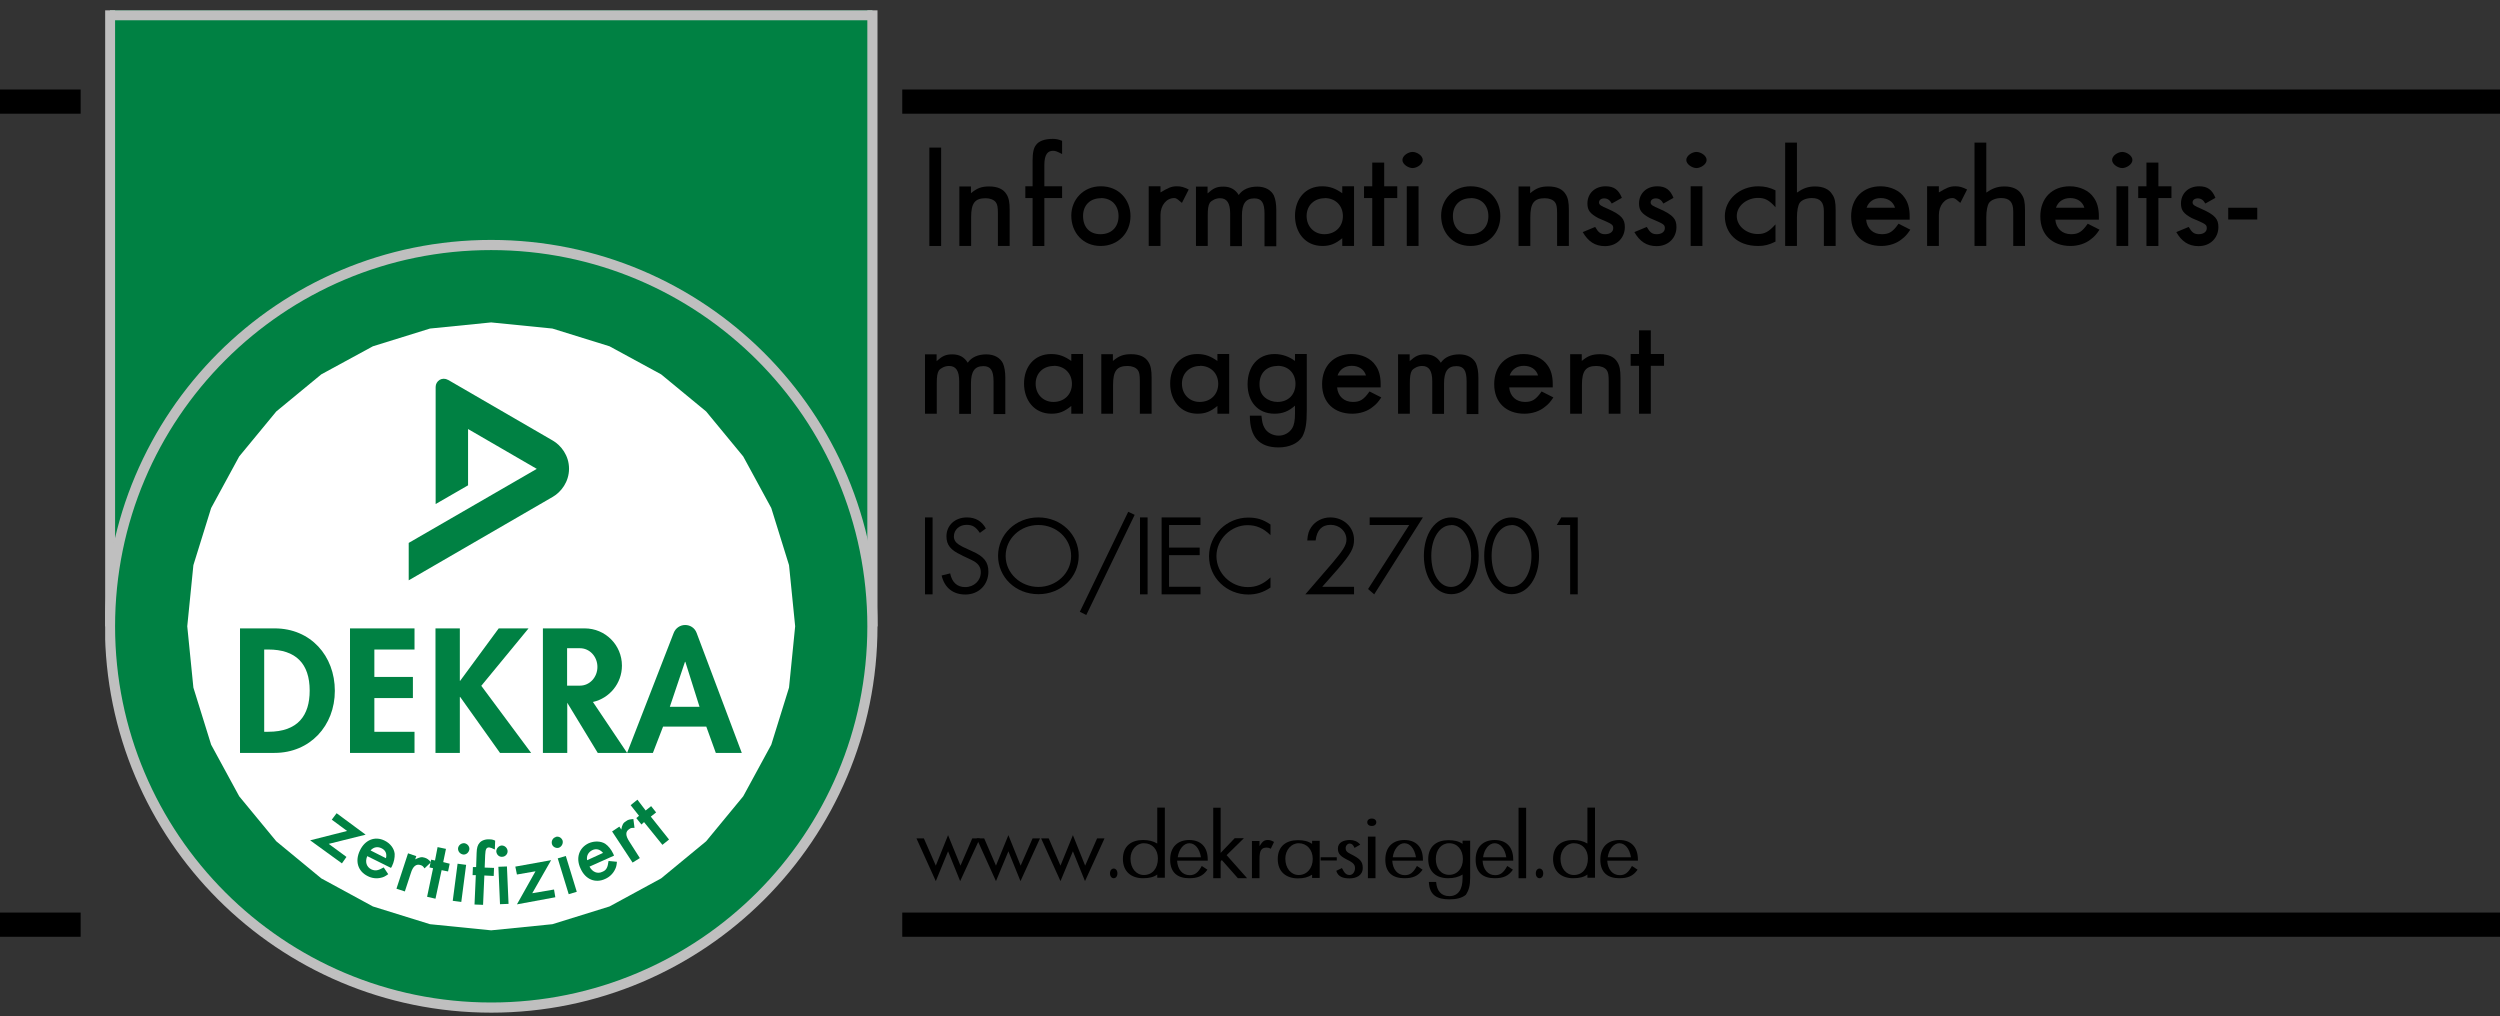 <svg xmlns="http://www.w3.org/2000/svg" xmlns:xlink="http://www.w3.org/1999/xlink" id="Ebene_1" data-name="Ebene 1" viewBox="0 0 155 63"><rect x="0" y="0" width="155" height="63" fill="#333333" stroke="none"/><defs><style>      .cls-1, .cls-2, .cls-3, .cls-4 {        fill: none;      }      .cls-2, .cls-4 {        stroke: #bfbfbf;        stroke-width: .63px;      }      .cls-5 {        clip-path: url(#clippath-1);      }      .cls-6 {        clip-path: url(#clippath-3);      }      .cls-7 {        clip-path: url(#clippath-4);      }      .cls-8 {        clip-path: url(#clippath-2);      }      .cls-9 {        clip-path: url(#clippath-7);      }      .cls-10 {        clip-path: url(#clippath-6);      }      .cls-11 {        clip-path: url(#clippath-5);      }      .cls-12, .cls-13 {        fill-rule: evenodd;      }      .cls-14 {        fill: #fff;      }      .cls-15, .cls-13 {        fill: #008143;      }      .cls-3 {        stroke: #000;        stroke-width: 1.5px;      }      .cls-3, .cls-4 {        stroke-linecap: square;      }      .cls-16 {        clip-path: url(#clippath);      }    </style><clipPath id="clippath"><rect class="cls-1" y="54.5" width="155.91" height="5.67"></rect></clipPath><clipPath id="clippath-1"><rect class="cls-1" y="3.47" width="155.91" height="5.67"></rect></clipPath><clipPath id="clippath-2"><rect class="cls-1" y=".64" width="155.91" height="62.36"></rect></clipPath><clipPath id="clippath-3"><rect class="cls-1" x="6.52" y=".64" width="47.91" height="62.15"></rect></clipPath><clipPath id="clippath-4"><rect class="cls-1" x="6.52" y=".64" width="47.91" height="62.15"></rect></clipPath><clipPath id="clippath-5"><polygon class="cls-1" points="30.45 19.99 26.66 20.37 23.12 21.47 19.92 23.21 17.13 25.51 14.83 28.3 13.09 31.5 11.99 35.04 11.61 38.83 11.99 42.63 13.09 46.17 14.83 49.37 17.13 52.16 19.92 54.46 23.12 56.2 26.66 57.3 30.45 57.68 34.25 57.3 37.79 56.2 40.99 54.46 43.78 52.16 46.08 49.37 47.82 46.17 48.92 42.63 49.3 38.83 48.92 35.04 47.82 31.5 46.08 28.3 43.78 25.51 40.99 23.21 37.79 21.47 34.25 20.37 30.45 19.99"></polygon></clipPath><clipPath id="clippath-6"><rect class="cls-1" x="6.52" y=".64" width="47.91" height="5.98"></rect></clipPath><clipPath id="clippath-7"><rect class="cls-1" x="6.52" y=".64" width="47.91" height="62.15"></rect></clipPath></defs><g class="cls-16"><line class="cls-3" x1="56.69" y1="57.33" x2="155.9" y2="57.33"></line><line class="cls-3" x1="4.25" y1="57.33" x2="0" y2="57.33"></line></g><g class="cls-5"><line class="cls-3" x1="56.69" y1="6.3" x2="155.9" y2="6.3"></line><line class="cls-3" x1="4.25" y1="6.3" x2="0" y2="6.3"></line></g><g class="cls-8"><rect x="57.62" y="9.15" width=".73" height="6.1"></rect><path class="cls-12" d="M59.48,11.55v3.7h.73v-1.78c0-.87.23-1.18.9-1.18.28,0,.52.1.63.25.1.13.13.32.13.68v2.03h.73v-2.23c0-.47-.05-.75-.2-.98-.18-.3-.53-.48-1.07-.48-.47,0-.75.1-1.13.42v-.42h-.73Z"></path><path class="cls-12" d="M64.75,12.28h1.1v-.73h-1.1v-1.33c0-.67.23-.87.53-.87.17,0,.23.03.57.2v-.82c-.25-.1-.4-.12-.58-.12-.53,0-.87.15-1.03.37-.15.18-.22.47-.22,1v1.57h-.45v.73h.45v2.97h.73v-2.97Z"></path><path class="cls-12" d="M68.25,12.28c.67,0,1.1.45,1.1,1.12s-.43,1.12-1.12,1.12-1.08-.45-1.08-1.13.45-1.1,1.1-1.1ZM68.25,11.55c-1.08,0-1.83.82-1.83,1.82,0,1.05.72,1.88,1.82,1.88s1.85-.82,1.85-1.85-.73-1.85-1.83-1.85Z"></path><path class="cls-12" d="M71.22,11.55v3.7h.73v-1.92c0-.6.37-1.05.85-1.05.18,0,.28.15.48.3l.42-.83c-.3-.15-.47-.2-.73-.2-.35,0-.55.1-1.02.38v-.38h-.73Z"></path><path class="cls-12" d="M74.15,11.55v3.7h.73v-1.9c0-.38.03-.62.13-.78.12-.15.37-.28.63-.28.43,0,.63.3.63.95v2.02h.73v-1.88c0-.75.23-1.08.77-1.08.45,0,.63.27.63.95v2.02h.73v-2.25c0-.37-.05-.67-.15-.9-.17-.33-.52-.55-1.03-.55s-.92.18-1.15.52c-.2-.33-.5-.52-.95-.52-.42,0-.62.1-.98.42v-.42h-.73Z"></path><path class="cls-12" d="M82.13,12.28c.67,0,1.13.47,1.13,1.12s-.47,1.12-1.15,1.12c-.63,0-1.1-.47-1.1-1.13s.48-1.1,1.12-1.1ZM83.22,11.55v.43c-.4-.28-.75-.43-1.25-.43-1.05,0-1.68.8-1.68,1.83s.63,1.87,1.7,1.87c.48,0,.8-.13,1.23-.48v.48h.73v-3.7h-.73Z"></path><polygon class="cls-12" points="85.82 12.28 86.63 12.28 86.63 11.55 85.82 11.55 85.82 10.08 85.08 10.08 85.08 11.55 84.57 11.55 84.57 12.28 85.08 12.28 85.08 15.25 85.82 15.25 85.82 12.28"></polygon><path class="cls-12" d="M87.58,9.42c-.27,0-.63.23-.63.5s.37.5.63.5.63-.23.63-.5c0-.28-.37-.5-.63-.5ZM87.95,11.55h-.73v3.7h.73v-3.7Z"></path><path class="cls-12" d="M91.18,12.28c.67,0,1.1.45,1.1,1.12s-.43,1.12-1.12,1.12-1.08-.45-1.08-1.13.45-1.1,1.1-1.1ZM91.18,11.55c-1.08,0-1.83.82-1.83,1.82,0,1.05.72,1.88,1.82,1.88s1.85-.82,1.85-1.85-.73-1.85-1.83-1.85Z"></path><path class="cls-12" d="M94.15,11.55v3.7h.73v-1.78c0-.87.23-1.18.9-1.18.28,0,.52.1.63.25.1.13.13.32.13.68v2.03h.73v-2.23c0-.47-.05-.75-.2-.98-.18-.3-.53-.48-1.07-.48-.47,0-.75.1-1.13.42v-.42h-.73Z"></path><path class="cls-12" d="M100.55,12.25c-.2-.48-.48-.7-1-.7-.68,0-1.13.45-1.13,1.07,0,.42.17.63.67.9.87.37.93.4.93.63,0,.22-.2.37-.5.37-.28,0-.42-.1-.62-.45l-.77.32c.33.57.75.87,1.38.87.75,0,1.23-.53,1.23-1.18,0-.5-.2-.75-1.05-1.13-.43-.18-.55-.25-.55-.4s.13-.25.32-.25c.2,0,.35.1.47.32l.62-.35Z"></path><path class="cls-12" d="M103.75,12.25c-.2-.48-.48-.7-1-.7-.68,0-1.13.45-1.13,1.07,0,.42.17.63.67.9.87.37.93.4.93.63,0,.22-.2.37-.5.37-.28,0-.42-.1-.62-.45l-.77.32c.33.57.75.87,1.38.87.75,0,1.23-.53,1.23-1.18,0-.5-.2-.75-1.05-1.13-.43-.18-.55-.25-.55-.4s.13-.25.32-.25c.2,0,.35.1.47.32l.62-.35Z"></path><path class="cls-12" d="M105.18,9.42c-.27,0-.63.23-.63.5s.37.5.63.5.63-.23.63-.5c0-.28-.37-.5-.63-.5ZM105.55,11.55h-.73v3.7h.73v-3.7Z"></path><path class="cls-12" d="M110.08,11.8c-.35-.17-.67-.25-1.07-.25-1.15,0-2.07.82-2.07,1.85s.73,1.85,2.07,1.85c.38,0,.67-.07,1.07-.27v-1.07c-.42.47-.68.6-1.1.6-.67,0-1.3-.47-1.3-1.12s.65-1.12,1.32-1.12c.42,0,.68.13,1.08.58v-1.07Z"></path><path class="cls-12" d="M110.68,8.83v6.42h.73v-1.75c0-.45.07-.77.17-.92.13-.18.42-.3.75-.3.52,0,.75.25.75.82v2.15h.73v-2.23c0-.48-.05-.75-.22-.98-.18-.3-.55-.48-1.05-.48-.45,0-.75.12-1.13.38v-3.1h-.73Z"></path><path class="cls-12" d="M115.73,12.88c.12-.37.45-.6.88-.6s.77.22.88.6h-1.77ZM118.4,13.62v-.22c0-.5-.12-.88-.32-1.15-.28-.43-.87-.7-1.48-.7-1.1,0-1.83.73-1.83,1.87s.75,1.83,1.87,1.83c.48,0,.95-.15,1.28-.43.2-.15.32-.28.52-.58l-.73-.37c-.35.5-.58.65-1.03.65-.55,0-.93-.35-.98-.9h2.72Z"></path><path class="cls-12" d="M119.48,11.55v3.7h.73v-1.92c0-.6.37-1.05.85-1.05.18,0,.28.15.48.3l.42-.83c-.3-.15-.47-.2-.73-.2-.35,0-.55.1-1.02.38v-.38h-.73Z"></path><path class="cls-12" d="M122.42,8.83v6.42h.73v-1.75c0-.45.07-.77.17-.92.13-.18.42-.3.75-.3.52,0,.75.25.75.82v2.15h.73v-2.23c0-.48-.05-.75-.22-.98-.18-.3-.55-.48-1.05-.48-.45,0-.75.12-1.13.38v-3.1h-.73Z"></path><path class="cls-12" d="M127.47,12.88c.12-.37.45-.6.88-.6s.77.22.88.6h-1.77ZM130.13,13.62v-.22c0-.5-.12-.88-.32-1.15-.28-.43-.87-.7-1.48-.7-1.1,0-1.83.73-1.83,1.87s.75,1.83,1.87,1.83c.48,0,.95-.15,1.28-.43.2-.15.32-.28.52-.58l-.73-.37c-.35.5-.58.65-1.03.65-.55,0-.93-.35-.98-.9h2.72Z"></path><path class="cls-12" d="M131.58,9.42c-.27,0-.63.23-.63.5s.37.5.63.5.63-.23.63-.5c0-.28-.37-.5-.63-.5ZM131.95,11.55h-.73v3.7h.73v-3.7Z"></path><polygon class="cls-12" points="133.82 12.28 134.63 12.28 134.63 11.55 133.82 11.55 133.82 10.08 133.08 10.08 133.08 11.55 132.57 11.55 132.57 12.28 133.08 12.28 133.08 15.25 133.82 15.25 133.82 12.28"></polygon><path class="cls-12" d="M137.35,12.25c-.2-.48-.48-.7-1-.7-.68,0-1.13.45-1.13,1.07,0,.42.17.63.67.9.87.37.93.4.93.63,0,.22-.2.37-.5.37-.28,0-.42-.1-.62-.45l-.77.32c.33.57.75.87,1.38.87.75,0,1.23-.53,1.23-1.18,0-.5-.2-.75-1.05-1.13-.43-.18-.55-.25-.55-.4s.13-.25.32-.25c.2,0,.35.1.47.32l.62-.35Z"></path><rect x="138.15" y="12.88" width="1.8" height=".73"></rect><path class="cls-12" d="M102.35,22.68h.82v-.73h-.82v-1.47h-.73v1.47h-.52v.73h.52v2.97h.73v-2.97ZM97.35,21.95v3.7h.73v-1.78c0-.87.23-1.18.9-1.18.28,0,.52.1.63.25.1.13.13.32.13.68v2.03h.73v-2.23c0-.47-.05-.75-.2-.98-.18-.3-.53-.48-1.07-.48-.47,0-.75.1-1.13.42v-.42h-.73ZM93.6,23.28c.12-.37.45-.6.88-.6s.77.22.88.6h-1.77ZM96.27,24.02v-.22c0-.5-.12-.88-.32-1.15-.28-.43-.87-.7-1.48-.7-1.1,0-1.83.73-1.83,1.87s.75,1.83,1.87,1.83c.48,0,.95-.15,1.28-.43.2-.15.32-.28.52-.58l-.73-.37c-.35.5-.58.65-1.03.65-.55,0-.93-.35-.98-.9h2.72ZM86.68,21.95v3.7h.73v-1.9c0-.38.03-.62.13-.78.12-.15.37-.28.63-.28.43,0,.63.3.63.95v2.02h.73v-1.88c0-.75.23-1.08.77-1.08.45,0,.63.27.63.95v2.02h.73v-2.25c0-.37-.05-.67-.15-.9-.17-.33-.52-.55-1.03-.55s-.92.18-1.15.52c-.2-.33-.5-.52-.95-.52-.42,0-.62.1-.98.42v-.42h-.73ZM82.93,23.28c.12-.37.45-.6.88-.6s.77.22.88.6h-1.77ZM85.6,24.02v-.22c0-.5-.12-.88-.32-1.15-.28-.43-.87-.7-1.48-.7-1.1,0-1.83.73-1.83,1.87s.75,1.83,1.87,1.83c.48,0,.95-.15,1.28-.43.2-.15.32-.28.52-.58l-.73-.37c-.35.5-.58.65-1.03.65-.55,0-.93-.35-.98-.9h2.72ZM79.2,22.68c.67,0,1.12.45,1.12,1.12s-.45,1.12-1.12,1.12c-.28,0-.57-.1-.78-.28-.23-.2-.33-.45-.33-.83,0-.67.43-1.12,1.12-1.12ZM81.02,21.95h-.73v.43c-.33-.25-.77-.43-1.27-.43-1.05,0-1.67.8-1.67,1.87s.62,1.83,1.67,1.83c.5,0,.88-.15,1.27-.5v.48c0,.43-.05.72-.18.93-.17.27-.48.45-.83.45-.38,0-.75-.2-.9-.52-.1-.18-.13-.35-.17-.72h-.72c0,1.32.58,1.97,1.78,1.97.67,0,1.22-.25,1.48-.68.2-.4.27-.8.27-1.62v-3.5ZM74.4,22.68c.67,0,1.13.47,1.13,1.12s-.47,1.12-1.15,1.12c-.63,0-1.1-.47-1.1-1.13s.48-1.1,1.12-1.1ZM75.48,21.95v.43c-.4-.28-.75-.43-1.25-.43-1.05,0-1.68.8-1.68,1.83s.63,1.87,1.7,1.87c.48,0,.8-.13,1.23-.48v.48h.73v-3.7h-.73ZM68.28,21.95v3.7h.73v-1.78c0-.87.23-1.18.9-1.18.28,0,.52.1.63.25.1.13.13.32.13.68v2.03h.73v-2.23c0-.47-.05-.75-.2-.98-.18-.3-.53-.48-1.07-.48-.47,0-.75.1-1.13.42v-.42h-.73ZM65.33,22.68c.67,0,1.13.47,1.13,1.12s-.47,1.12-1.15,1.12c-.63,0-1.1-.47-1.1-1.13s.48-1.1,1.12-1.1ZM66.42,21.95v.43c-.4-.28-.75-.43-1.25-.43-1.05,0-1.68.8-1.68,1.83s.63,1.87,1.7,1.87c.48,0,.8-.13,1.23-.48v.48h.73v-3.7h-.73ZM57.35,21.95v3.7h.73v-1.9c0-.38.03-.62.13-.78.12-.15.37-.28.63-.28.43,0,.63.3.63.95v2.02h.73v-1.88c0-.75.23-1.08.77-1.08.45,0,.63.27.63.95v2.02h.73v-2.25c0-.37-.05-.67-.15-.9-.17-.33-.52-.55-1.03-.55s-.92.18-1.15.52c-.2-.33-.5-.52-.95-.52-.42,0-.62.1-.98.42v-.42h-.73Z"></path><rect x="57.35" y="32.08" width=".47" height="4.77"></rect><path class="cls-12" d="M61.13,32.78c-.25-.47-.65-.7-1.18-.7-.75,0-1.27.5-1.27,1.17,0,.53.25.85.9,1.15l.13.07.15.07.15.07c.15.07.28.13.4.2.27.17.4.38.4.67,0,.52-.42.92-.97.92-.5,0-.82-.3-.93-.85l-.53.13c.18.77.72,1.18,1.47,1.18.85,0,1.43-.62,1.43-1.42,0-.58-.27-.95-1.02-1.27l-.15-.07-.15-.07-.15-.07c-.13-.05-.25-.13-.37-.2-.2-.13-.3-.3-.3-.5,0-.42.35-.72.78-.72.38,0,.58.13.83.5l.37-.27Z"></path><path class="cls-12" d="M64.38,32.55c1.13,0,2.03.85,2.03,1.92s-.92,1.92-2.03,1.92-2.03-.85-2.03-1.92.9-1.92,2.03-1.92ZM64.38,32.08c-1.42,0-2.5,1.07-2.5,2.38s1.07,2.38,2.5,2.38,2.5-1.07,2.5-2.38-1.08-2.38-2.5-2.38Z"></path><polygon class="cls-12" points="69.95 31.73 66.95 37.93 67.35 38.13 70.35 31.92 69.95 31.73"></polygon><rect x="70.68" y="32.08" width=".47" height="4.77"></rect><polygon class="cls-12" points="74.43 32.55 74.43 32.08 72.02 32.08 72.02 36.85 74.43 36.85 74.43 36.38 72.48 36.38 72.48 34.42 74.38 34.42 74.38 33.95 72.48 33.95 72.48 32.55 74.43 32.55"></polygon><path class="cls-12" d="M78.77,32.52c-.47-.32-.85-.43-1.38-.43-1.33,0-2.43,1.07-2.43,2.4s1.1,2.37,2.43,2.37c.5,0,.93-.13,1.38-.43v-.63c-.45.42-.88.6-1.4.6-1.05,0-1.95-.85-1.95-1.92s.92-1.92,1.93-1.92c.53,0,.97.18,1.42.62v-.65Z"></path><path class="cls-12" d="M81.98,36.38l.97-1.1c.83-.97,1-1.3,1-1.82,0-.78-.65-1.38-1.47-1.38-.48,0-.93.23-1.18.6-.15.22-.22.42-.25.83h.52c.07-.63.38-.97.93-.97s.98.4.98.92c0,.35-.23.68-.85,1.42l-1.7,1.97h3.02v-.47h-1.97Z"></path><polygon class="cls-12" points="87.37 32.55 84.82 36.52 85.2 36.85 88.22 32.08 84.92 32.08 84.92 32.55 87.37 32.55"></polygon><path class="cls-12" d="M89.98,32.55c.7,0,1.23.83,1.23,1.92s-.53,1.92-1.25,1.92-1.22-.82-1.22-1.93.53-1.9,1.23-1.9ZM89.98,32.08c-1,0-1.7,1.03-1.7,2.38s.7,2.38,1.7,2.38,1.7-1.02,1.7-2.38-.68-2.38-1.7-2.38Z"></path><path class="cls-12" d="M93.72,32.55c.7,0,1.23.83,1.23,1.92s-.53,1.92-1.25,1.92-1.22-.82-1.22-1.93.53-1.9,1.23-1.9ZM93.72,32.08c-1,0-1.7,1.03-1.7,2.38s.7,2.38,1.7,2.38,1.7-1.02,1.7-2.38-.68-2.38-1.7-2.38Z"></path><polygon class="cls-12" points="97.35 32.55 97.35 36.85 97.82 36.85 97.82 32.08 96.8 32.08 96.52 32.55 97.35 32.55"></polygon><polygon class="cls-12" points="57.28 51.98 56.82 51.98 58.02 54.63 58.78 52.78 59.53 54.63 60.75 51.98 60.28 51.98 59.55 53.67 58.78 51.78 58.02 53.67 57.28 51.98"></polygon><polygon class="cls-12" points="61.02 51.98 60.55 51.98 61.75 54.63 62.52 52.78 63.27 54.63 64.48 51.98 64.02 51.98 63.28 53.67 62.52 51.78 61.75 53.67 61.02 51.98"></polygon><polygon class="cls-12" points="65.02 51.98 64.55 51.98 65.75 54.63 66.52 52.78 67.27 54.63 68.48 51.98 68.02 51.98 67.28 53.67 66.52 51.78 65.75 53.67 65.02 51.98"></polygon><ellipse cx="69.05" cy="54.15" rx=".23" ry=".3"></ellipse><path class="cls-12" d="M70.92,52.28c.52,0,.87.38.87.95,0,.62-.35,1.02-.87,1.02-.48,0-.83-.42-.83-1.02,0-.53.37-.95.83-.95ZM71.75,50.07v2.23c-.25-.15-.53-.22-.88-.22-.72,0-1.25.37-1.25,1.17s.53,1.2,1.25,1.2c.37,0,.67-.07.88-.23v.2h.47v-4.35h-.47Z"></path><path class="cls-12" d="M73.02,53.15c.07-.5.37-.87.72-.87s.63.33.72.87h-1.43ZM74.88,53.35v-.05c0-.83-.47-1.22-1.15-1.22s-1.18.4-1.18,1.22.48,1.15,1.18,1.15c.5,0,.85-.12,1.13-.53l-.35-.23c-.23.42-.43.57-.75.57-.45,0-.75-.35-.78-.9h1.9Z"></path><polygon class="cls-12" points="75.68 50.08 75.22 50.08 75.22 54.45 75.68 54.45 75.68 53.42 75.75 53.32 76.75 54.45 77.32 54.45 76.05 53.02 77.12 51.97 76.55 51.97 75.68 52.88 75.68 50.08"></polygon><path class="cls-12" d="M77.62,52.15v2.3h.47v-1.2c0-.5.1-.7.45-.7.08,0,.15.02.25.07l.2-.42c-.15-.08-.23-.12-.38-.12-.23,0-.33.08-.52.38v-.32h-.47Z"></path><path class="cls-12" d="M80.52,52.28c.5,0,.87.4.87.97s-.35,1-.87,1c-.48,0-.83-.42-.83-1.02,0-.53.37-.95.83-.95ZM81.35,52.12v.2c-.25-.17-.52-.23-.88-.23-.72,0-1.25.37-1.25,1.17s.53,1.2,1.25,1.2c.37,0,.63-.07.88-.23v.2h.47v-2.3h-.47Z"></path><rect x="81.88" y="53.15" width="1" height=".2"></rect><path class="cls-12" d="M84.32,52.35c-.15-.18-.38-.27-.62-.27-.4,0-.75.15-.75.53,0,.35.17.5.73.77.25.15.33.25.33.45,0,.23-.15.42-.33.42-.2,0-.32-.1-.48-.43l-.35.17c.1.37.43.47.82.47.42,0,.82-.18.82-.65,0-.4-.17-.57-.73-.85-.27-.13-.33-.22-.33-.38,0-.15.12-.28.25-.28s.22.08.3.27l.35-.2Z"></path><path class="cls-12" d="M85.05,50.75c-.18,0-.28.1-.28.23s.1.23.28.23.28-.1.28-.23-.1-.23-.28-.23ZM85.28,51.87h-.47v2.58h.47v-2.58Z"></path><path class="cls-12" d="M86.35,53.15c.07-.5.37-.87.72-.87s.63.33.72.87h-1.43ZM88.22,53.35v-.05c0-.83-.47-1.22-1.15-1.22s-1.18.4-1.18,1.22.48,1.15,1.18,1.15c.5,0,.85-.12,1.13-.53l-.35-.23c-.23.42-.43.57-.75.57-.45,0-.75-.35-.78-.9h1.9Z"></path><path class="cls-12" d="M89.85,52.28c.5,0,.85.4.85.98s-.35.98-.85.98-.83-.4-.83-.98.35-.98.83-.98ZM91.15,52.12h-.47v.2c-.25-.17-.52-.23-.88-.23-.72,0-1.25.38-1.25,1.18s.53,1.18,1.23,1.18c.35,0,.65-.07.9-.23v.22c0,.72-.28,1.12-.82,1.12-.5,0-.78-.32-.82-.88h-.45c.03.83.52,1.08,1.27,1.08.42,0,.78-.08,1.02-.28.2-.3.27-.58.27-1.08v-2.27Z"></path><path class="cls-12" d="M91.95,53.15c.07-.5.37-.87.72-.87s.63.33.72.87h-1.43ZM93.82,53.35v-.05c0-.83-.47-1.22-1.15-1.22s-1.18.4-1.18,1.22.48,1.15,1.18,1.15c.5,0,.85-.12,1.13-.53l-.35-.23c-.23.42-.43.57-.75.57-.45,0-.75-.35-.78-.9h1.9Z"></path><rect x="94.15" y="50.08" width=".47" height="4.37"></rect><ellipse cx="95.45" cy="54.15" rx=".23" ry=".3"></ellipse><path class="cls-12" d="M97.58,52.28c.52,0,.87.38.87.95,0,.62-.35,1.02-.87,1.02-.48,0-.83-.42-.83-1.02,0-.53.37-.95.83-.95ZM98.42,50.07v2.23c-.25-.15-.53-.22-.88-.22-.72,0-1.25.37-1.25,1.17s.53,1.2,1.25,1.2c.37,0,.67-.07.88-.23v.2h.47v-4.35h-.47Z"></path><path class="cls-12" d="M99.68,53.15c.07-.5.37-.87.72-.87s.63.33.72.87h-1.43ZM101.55,53.35v-.05c0-.83-.47-1.22-1.15-1.22s-1.18.4-1.18,1.22.48,1.15,1.18,1.15c.5,0,.85-.12,1.13-.53l-.35-.23c-.23.42-.43.57-.75.57-.45,0-.75-.35-.78-.9h1.9Z"></path></g><g class="cls-6"><rect class="cls-15" x="6.82" y="-62.65" width="47.27" height="101.17"></rect></g><g class="cls-7"><rect class="cls-4" x="6.82" y="-62.65" width="47.27" height="101.17"></rect><path class="cls-15" d="M30.45,62.47c13.05,0,23.64-10.58,23.64-23.64s-10.58-23.64-23.64-23.64S6.82,25.78,6.82,38.83s10.58,23.64,23.64,23.64"></path><path class="cls-4" d="M30.45,62.47c13.05,0,23.64-10.58,23.64-23.64s-10.58-23.64-23.64-23.64S6.82,25.78,6.82,38.83s10.58,23.64,23.64,23.64Z"></path></g><g class="cls-11"><rect class="cls-14" x="5.41" y="13.79" width="50.09" height="50.09" transform="translate(-13.56 16.51) rotate(-25)"></rect><path class="cls-13" d="M16.38,40.27h.25c1.71,0,2.57.87,2.57,2.55,0,1.53-.72,2.55-2.57,2.55h-.25v-5.1ZM14.88,46.68h2.14c2.2,0,3.74-1.68,3.74-3.85s-1.5-3.87-3.73-3.87h-2.15v7.72Z"></path><polygon class="cls-15" points="25.7 40.27 25.7 38.96 21.7 38.96 21.7 46.68 25.7 46.68 25.7 45.37 23.21 45.37 23.21 43.28 25.6 43.28 25.6 41.97 23.21 41.97 23.21 40.27 25.7 40.27"></polygon><path class="cls-13" d="M41.53,43.82l.94-2.79h.02l.88,2.79h-1.83ZM38.88,46.68l2.89-7.44c.12-.31.41-.49.71-.49s.59.17.71.49l2.8,7.44h-1.61l-.59-1.63h-2.68l-.63,1.63h-1.59Z"></path><polygon class="cls-15" points="28.53 42.21 28.51 42.21 28.51 38.96 27 38.96 27 46.68 28.51 46.68 28.51 43.21 28.53 43.21 31 46.68 32.93 46.68 29.84 42.52 32.77 38.96 30.92 38.96 28.53 42.21"></polygon><path class="cls-15" d="M36.76,43.52l2.12,3.16h-1.82l-1.89-3.11v3.11h-1.51v-7.72h2.59c1.28,0,2.31,1.03,2.31,2.31,0,1.1-.77,2.02-1.79,2.25M35.96,40.19h-.8v2.32h.8c.6,0,1.08-.52,1.08-1.16s-.48-1.16-1.08-1.16"></path><path class="cls-15" d="M27.76,23.54l6.52,3.78c.5.29,1,.92,1,1.74s-.5,1.45-1,1.74l-8.94,5.18v-2.32l7.94-4.59-4.26-2.47v3.49l-2.01,1.16v-7.26c0-.18.09-.34.25-.44.14-.08.33-.1.5,0"></path></g><g class="cls-10"><line class="cls-2" x1="54.09" y1=".94" x2="6.82" y2=".94"></line></g><g class="cls-9"><polygon class="cls-13" points="20.38 52.32 22.67 51.75 20.87 50.42 20.57 50.82 21.52 51.52 19.23 52.1 21.2 53.53 21.48 53.13 20.38 52.32"></polygon><path class="cls-13" d="M22.98,52.72c.18-.2.43-.25.67-.13.25.12.35.33.28.62l-.95-.48ZM24.23,53.83l.07-.12c.13-.27.18-.53.17-.77-.03-.33-.27-.65-.62-.82-.6-.3-1.22-.05-1.53.6-.33.67-.13,1.3.48,1.6.25.13.55.17.82.1.15-.03.25-.08.45-.22l-.28-.42c-.35.2-.52.23-.77.12-.3-.15-.4-.47-.25-.82l1.47.73Z"></path><path class="cls-13" d="M25.3,52.9l-.72,2.2.52.17.37-1.13c.13-.43.33-.6.62-.5.1.03.15.08.23.2l.4-.38c-.15-.17-.23-.23-.38-.28-.2-.07-.33-.03-.6.1l.07-.2-.5-.17Z"></path><polygon class="cls-13" points="27.38 53.95 27.78 54.03 27.88 53.55 27.48 53.45 27.65 52.63 27.13 52.52 26.97 53.35 26.73 53.3 26.63 53.78 26.85 53.83 26.48 55.6 27 55.72 27.38 53.95"></polygon><path class="cls-13" d="M28.8,52.28c-.2-.02-.37.12-.4.3-.02.2.12.37.32.4.18.02.35-.12.38-.32.02-.18-.12-.35-.3-.38ZM28.9,53.62l-.53-.07-.3,2.3.53.07.3-2.3Z"></path><path class="cls-13" d="M30.03,54.28l.58.03.02-.5-.58-.02.03-.77c.02-.38.07-.48.25-.48.1.02.15.03.35.13l.02-.55c-.15-.07-.23-.08-.35-.08-.25-.02-.5.07-.62.22-.12.13-.17.32-.18.62l-.03.88h-.2l-.02.5h.2l-.08,1.82.53.02.08-1.82Z"></path><path class="cls-13" d="M31.1,52.42c-.18.02-.33.18-.33.37.02.2.17.35.37.33.18,0,.35-.17.33-.37-.02-.18-.17-.33-.37-.33ZM31.43,53.72l-.53.02.1,2.32.53-.02-.1-2.32Z"></path><polygon class="cls-13" points="33 55.38 34.17 53.33 31.95 53.73 32.05 54.22 33.2 54.02 32.05 56.07 34.43 55.63 34.35 55.15 33 55.38"></polygon><path class="cls-13" d="M34.45,51.9c-.18.05-.28.25-.23.43.05.18.25.28.43.23.18-.07.28-.27.23-.45-.07-.18-.25-.28-.43-.22ZM35.08,53.07l-.5.15.68,2.22.5-.15-.68-2.22Z"></path><path class="cls-13" d="M36.4,53.33c-.05-.27.08-.5.32-.62.25-.12.48-.05.67.17l-.98.45ZM38.07,53.05l-.05-.12c-.13-.27-.3-.48-.5-.62-.28-.17-.67-.18-1.02-.03-.6.28-.82.92-.5,1.58.3.67.92.92,1.53.63.27-.12.48-.33.6-.58.07-.13.1-.25.12-.48l-.52-.05c-.05.4-.13.57-.38.67-.3.15-.62.02-.8-.32l1.52-.68Z"></path><path class="cls-13" d="M37.95,51.55l1.27,1.93.45-.28-.65-1.02c-.25-.38-.25-.63,0-.78.08-.07.17-.08.32-.07l-.07-.55c-.22.02-.32.03-.45.13-.18.1-.25.23-.3.52l-.12-.18-.45.3Z"></path><polygon class="cls-13" points="40.35 50.63 40.68 50.37 40.37 49.98 40.03 50.25 39.52 49.58 39.1 49.92 39.62 50.58 39.45 50.72 39.77 51.12 39.93 50.97 41.07 52.38 41.48 52.05 40.35 50.63"></polygon></g></svg>